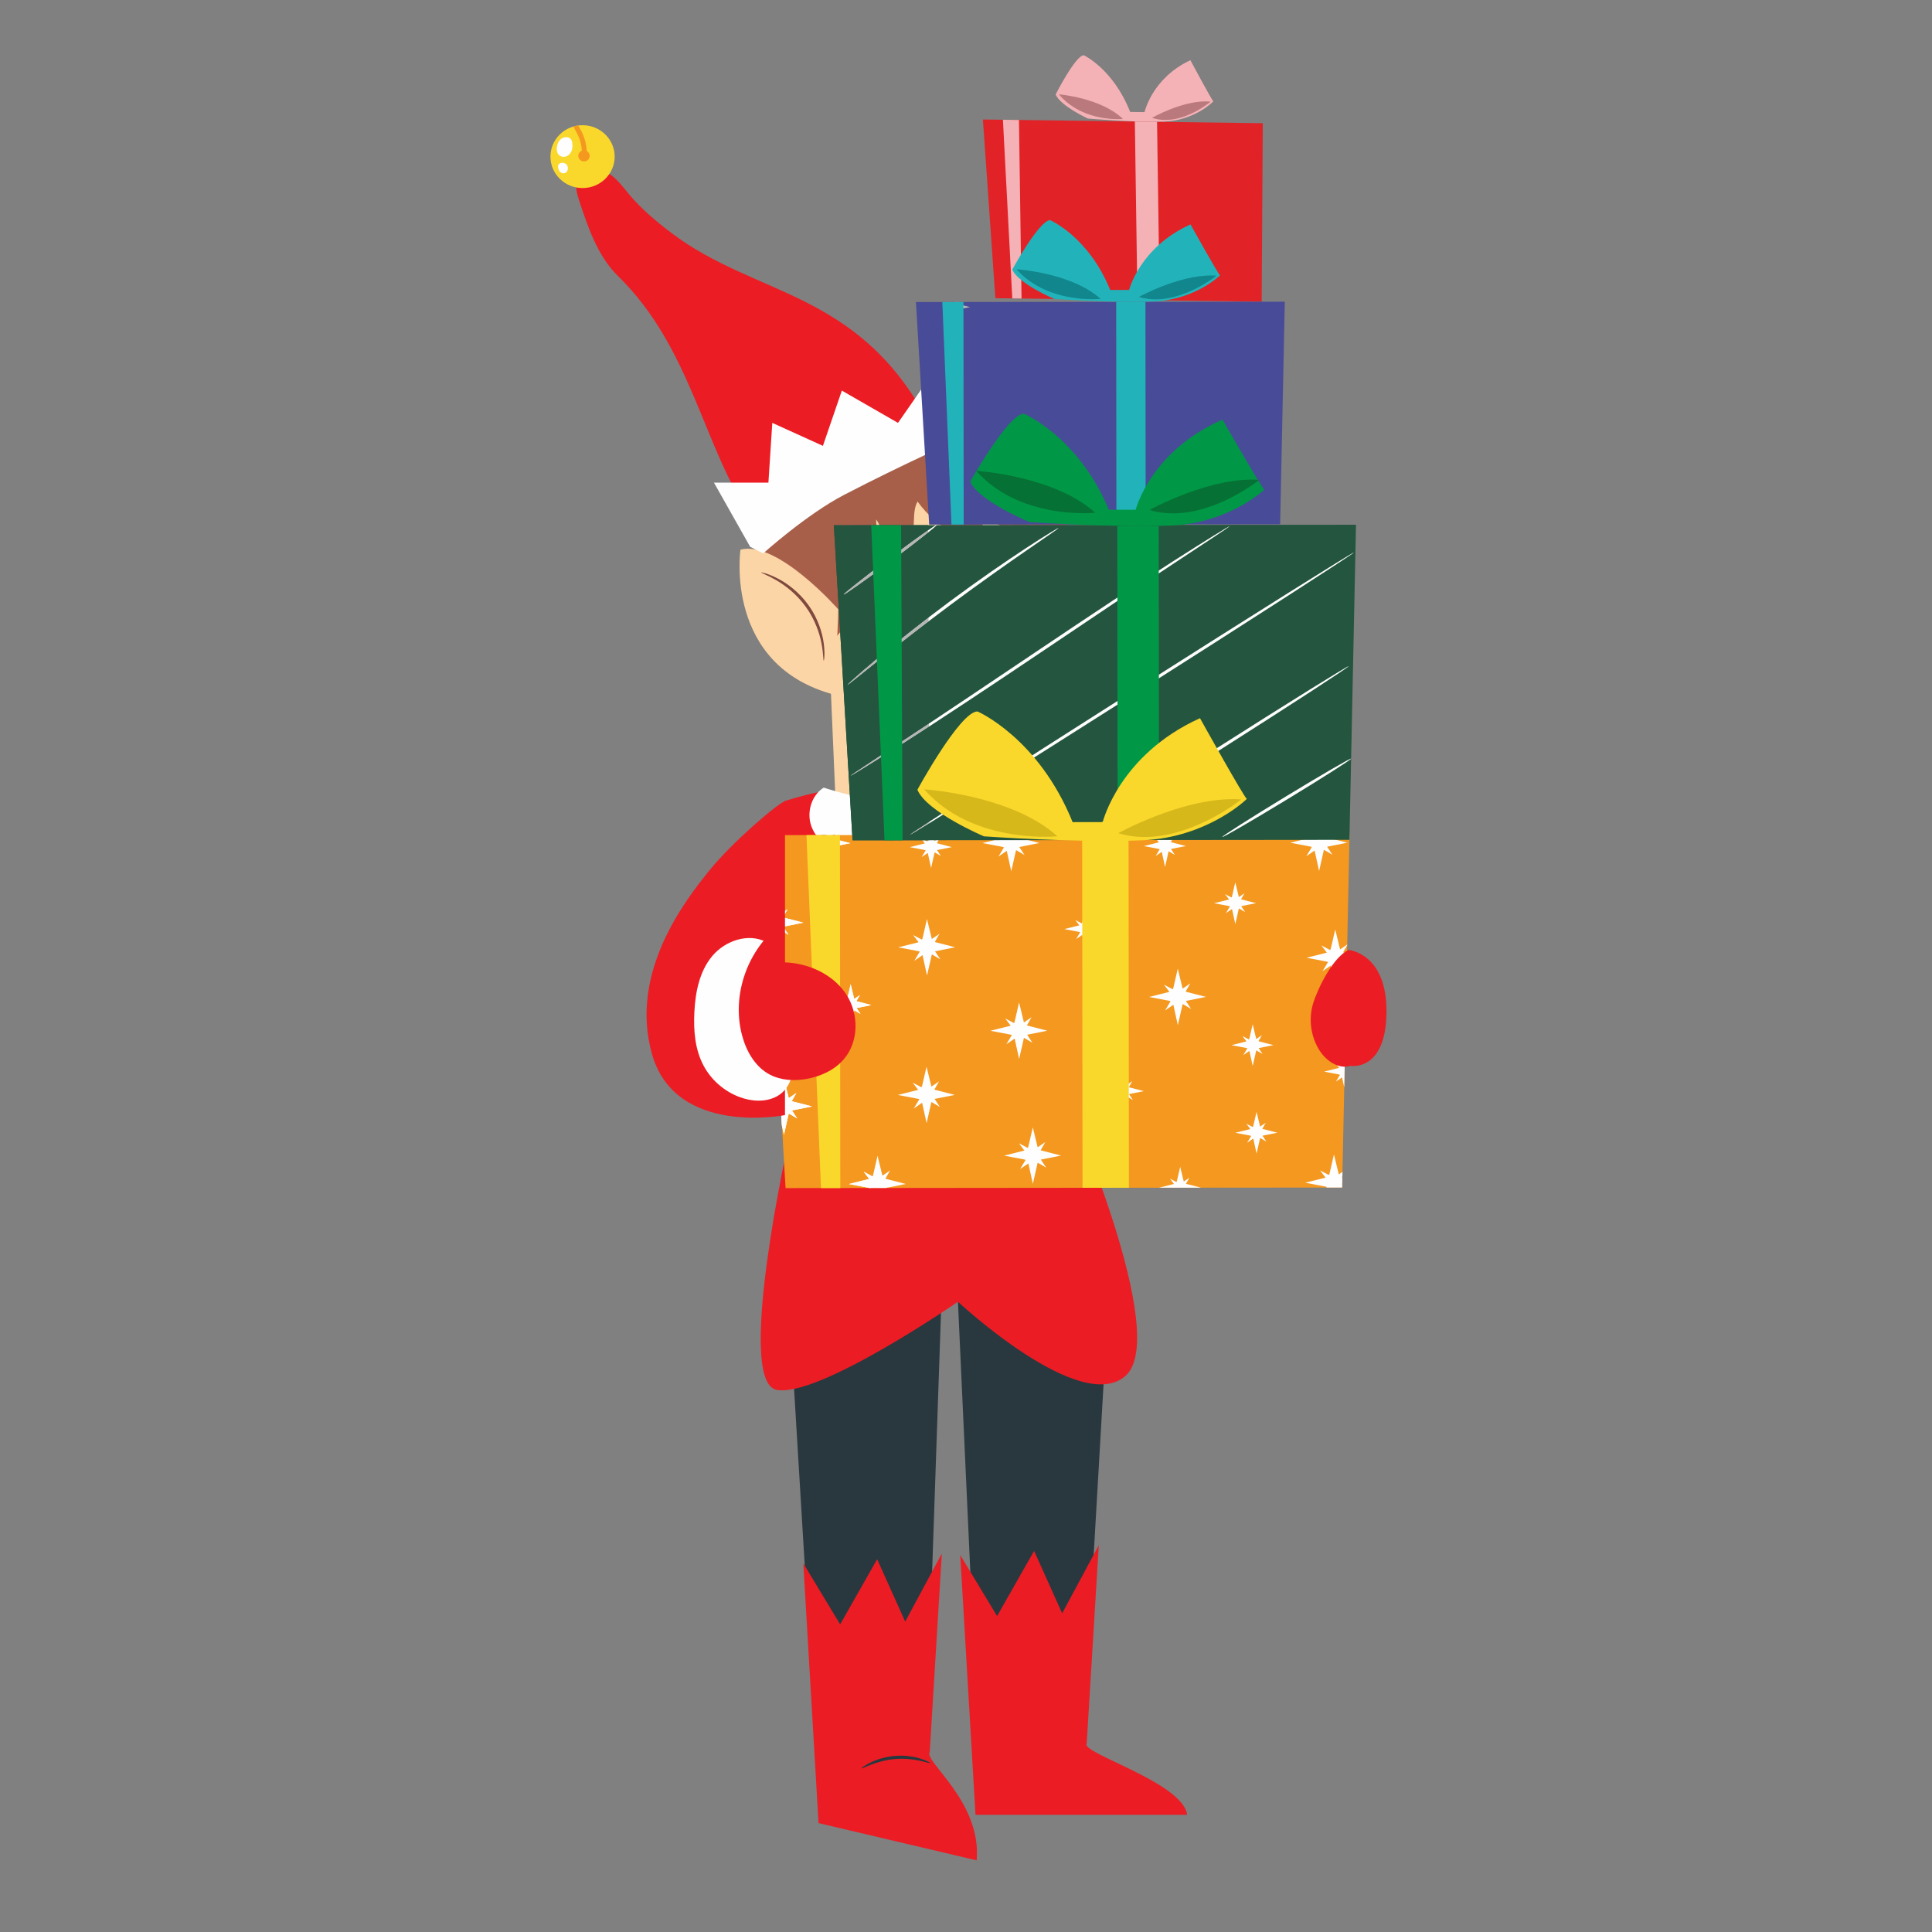 <?xml version="1.0" encoding="UTF-8"?> <svg xmlns="http://www.w3.org/2000/svg" xmlns:xlink="http://www.w3.org/1999/xlink" xmlns:xodm="http://www.corel.com/coreldraw/odm/2003" xml:space="preserve" width="2040px" height="2040px" version="1.1" style="shape-rendering:geometricPrecision; text-rendering:geometricPrecision; image-rendering:optimizeQuality; fill-rule:evenodd; clip-rule:evenodd" viewBox="0 0 2040 2040"><rect x="0" y="0" width="2040" height="2040" fill="#808080" stroke="none"/> <defs> <style type="text/css"> .fil10 {fill:#FEFEFE;fill-rule:nonzero} .fil6 {fill:#FEFEFE;fill-rule:nonzero} .fil2 {fill:#FCD5A6;fill-rule:nonzero} .fil14 {fill:#F5B2B6;fill-rule:nonzero} .fil9 {fill:#F4981F;fill-rule:nonzero} .fil1 {fill:#A75F4A;fill-rule:nonzero} .fil11 {fill:#ED7068;fill-rule:nonzero} .fil13 {fill:#E12327;fill-rule:nonzero} .fil7 {fill:#FAD82B;fill-rule:nonzero} .fil24 {fill:#D7B81B;fill-rule:nonzero} .fil0 {fill:#E0E0E0;fill-rule:nonzero} .fil17 {fill:#CD5446;fill-rule:nonzero} .fil15 {fill:#BA797D;fill-rule:nonzero} .fil21 {fill:#913E35;fill-rule:nonzero} .fil8 {fill:#B5B6B5;fill-rule:nonzero} .fil4 {fill:#7F493E;fill-rule:nonzero} .fil18 {fill:#22B3BA;fill-rule:nonzero} .fil12 {fill:#3F5E69;fill-rule:nonzero} .fil19 {fill:#11868D;fill-rule:nonzero} .fil23 {fill:#067135;fill-rule:nonzero} .fil16 {fill:#484B97;fill-rule:nonzero} .fil3 {fill:#29383E;fill-rule:nonzero} .fil20 {fill:#24553F;fill-rule:nonzero} .fil22 {fill:#009846;fill-rule:nonzero} .fil5 {fill:#EC1C24;fill-rule:nonzero} </style> </defs> <g id="Слой_x0020_1">  <g id="_2406685237872"> <path class="fil0" d="M920.32 1448.56c-13.26,-50.45 0.82,-111.6 32.6,-152.96 2.34,-3.04 5.45,-6.3 9.27,-5.95 5.86,0.54 7.38,8.34 7.11,14.21 -2.3,51.55 -19.49,102.35 -48.98,144.7z"></path> <path class="fil0" d="M923.73 1263.01c9.3,-31.84 18.64,-63.95 21.19,-97.03 2.56,-33.07 -2.16,-67.6 -19.32,-95.99 -32.06,62.04 -35.31,134.53 -2.83,196.35l0.96 -3.33z"></path> <path class="fil0" d="M1031.68 1208.46c37.49,-68.15 113.99,-122.57 191.39,-130.21 -29.86,74.35 -111.29,131.8 -191.39,130.21z"></path> <path class="fil0" d="M975.73 1261.03c12.66,3.63 16.98,10.18 27.01,18.72 34.01,28.96 74.8,49.92 118.16,60.7 4.51,1.12 10.43,1.56 12.67,-2.51 1.95,-3.57 -0.53,-7.88 -3.06,-11.05 -18.16,-22.73 -44.07,-38.28 -71.34,-48.43 -27.27,-10.16 -50.89,-22.4 -83.44,-19.77l0 2.34z"></path> <path class="fil0" d="M939.22 1024.16c45.46,42.44 109.51,64.24 171.43,58.33 2.82,-0.27 5.89,-0.72 7.8,-2.8 4.32,-4.69 -0.86,-11.94 -5.89,-15.86 -50.4,-39.3 -111.45,-55.59 -173.34,-39.67z"></path> <path class="fil0" d="M982.51 1008.32c60.11,-45.06 142.52,-58.66 213.91,-35.3 -26.93,26.55 -64.31,40.84 -101.93,44.75 -37.62,3.92 -75.29,-0.25 -111.98,-9.45z"></path> <path class="fil0" d="M965.3 899.47c-4.95,-50.31 -1.74,-90.01 -5.23,-140.56 -0.27,-4.04 -1.14,-8.9 -4.92,-10.36 -5.26,-2.02 -9.65,4.45 -11.37,9.81 -14.98,46.6 -6.79,100.04 21.45,140l0.07 1.11z"></path> <path class="fil0" d="M961.68 905.03c34.1,-21.09 59.68,-48.63 83.34,-81 16.46,-22.51 30.33,-49.5 26.59,-77.14 -23.11,-0.47 -45.08,12.29 -60.11,29.85 -15.03,17.57 -23.97,39.52 -30.64,61.66 -6.68,22.13 -11.35,44.88 -19.18,66.63z"></path> <path class="fil0" d="M1043.56 882.29c74.83,-27.68 144.65,-68.84 205.09,-120.93 -24.51,-9.88 -52.55,-3.97 -77.05,5.92 -55.95,22.59 -101.67,60.71 -129.11,114.46l1.07 0.55z"></path> <path class="fil0" d="M984.71 932.55c37.85,4.14 76.31,6.83 113.87,0.56 36.92,-6.17 71.81,-20.81 106.31,-35.33 2.87,-1.2 5.97,-2.64 7.23,-5.48 1.36,-3.08 -0.1,-6.83 -2.59,-9.1 -2.5,-2.26 -5.82,-3.34 -9.07,-4.25 -37.5,-10.49 -77.98,-5.58 -114.88,6.87 -36.91,12.44 -67.17,27.23 -100.87,46.73z"></path> <path class="fil0" d="M832.52 663.6c15.08,-49.91 60.78,-86.66 110.12,-103.52 6.22,-2.13 12.81,-3.9 19.31,-2.9 6.5,1.01 12.87,5.45 14.23,11.88 1.8,8.49 -5.21,16.1 -11.81,21.74 -38.42,32.85 -83.58,57.79 -131.85,72.8z"></path> <path class="fil0" d="M833.06 622.78c1.92,-32.17 3.93,-64.82 14.39,-95.31 10.47,-30.49 30.64,-59.09 59.99,-72.44 4.99,32.5 -9.35,64.84 -26.64,92.8 -17.3,27.97 -38.14,54.37 -48.53,85.57l0.79 -10.62z"></path> <path class="fil0" d="M1044.56 989.27c0.07,0.23 -3.19,1.44 -9.12,3.42 -6.56,2.22 -14.99,5.06 -25.11,8.47 -21.17,7.22 -50.25,17.66 -81.82,30.59 -31.25,13.41 -60.72,24.29 -77.51,38.84 -8.38,7.18 -13.2,14.94 -15.57,20.6 -2.41,5.7 -2.84,9.19 -3.16,9.12 -0.12,-0.02 -0.08,-0.88 0.11,-2.54 0.27,-1.64 0.69,-4.08 1.78,-7.07 2.04,-5.99 6.72,-14.29 15.2,-21.97 8.43,-7.69 20.17,-14.6 33.63,-20.89 13.45,-6.28 28.36,-12.82 44.2,-19.33 31.65,-12.98 60.96,-23.08 82.37,-29.7 10.7,-3.34 19.43,-5.8 25.48,-7.43 6.07,-1.58 9.45,-2.34 9.52,-2.11z"></path> <path class="fil0" d="M1114.07 818.54c0.07,0.09 -0.81,1.03 -2.57,2.73 -2.06,1.94 -4.63,4.36 -7.78,7.32 -7.23,6.56 -17.07,15.51 -29.07,26.4 -25.1,22.35 -59.13,52.66 -96.74,86.15 -37.77,33.61 -70.41,65.73 -93.02,89.92 -11.33,12.07 -20.25,22.08 -26.33,29.06 -2.84,3.25 -5.17,5.9 -7.03,8.03 -1.63,1.82 -2.53,2.74 -2.63,2.67 -0.09,-0.08 0.62,-1.15 2.08,-3.11 1.47,-1.95 3.6,-4.86 6.53,-8.46 5.78,-7.27 14.43,-17.55 25.55,-29.87 22.21,-24.68 54.67,-57.18 92.51,-90.86 37.9,-33.54 72.38,-63.66 97.45,-85.39 12.29,-10.55 22.38,-19.2 29.8,-25.57 3.32,-2.75 6.04,-5.01 8.22,-6.82 1.91,-1.53 2.95,-2.29 3.03,-2.2z"></path> <path class="fil0" d="M937.14 975.32c-0.99,-0.44 6.89,-18.66 14.76,-41.7 7.93,-23.04 11.67,-42.47 12.67,-42.31 0.92,0.09 -1.32,20.1 -9.35,43.43 -3.95,11.65 -8.31,21.9 -11.75,29.17 -3.43,7.27 -5.9,11.6 -6.33,11.41z"></path> <path class="fil0" d="M786.24 1062.49c-0.57,0.62 -12.97,-14.09 -19.48,-36.46 -4.79,-15.75 -5,-30.17 -4.41,-36.76l1.55 0.12c-0.7,2.81 -1.2,4.29 -1.48,4.25 -0.28,-0.05 -0.29,-1.61 -0.06,-4.49l1.55 0.12c0.57,6.53 1.56,20.45 6.22,35.76 6.27,21.67 17.05,36.87 16.11,37.46z"></path> <path class="fil0" d="M901.66 1483.77c-1.11,-0.63 8.46,-15.24 15.88,-34.89 6.96,-19.83 8.59,-37.22 9.84,-37.02 0.45,0.05 0.43,4.4 -0.35,11.38 -0.83,6.96 -2.51,16.64 -6.19,26.83 -3.71,10.18 -8.58,18.69 -12.31,24.61 -3.79,5.92 -6.48,9.33 -6.87,9.09z"></path> <path class="fil0" d="M1086.18 1181.84c0.05,0.12 -1.13,0.74 -3.39,1.81 -2.64,1.19 -5.94,2.69 -9.98,4.53 -4.37,1.88 -9.67,4.25 -15.65,7.4 -6,3.09 -12.99,6.29 -20.28,10.66 -3.7,2.1 -7.56,4.3 -11.58,6.58 -4.01,2.31 -7.98,5.05 -12.21,7.7 -8.54,5.18 -17.09,11.56 -26.22,18.06 -17.86,13.56 -36.64,29.6 -54.72,48.13 -17.91,18.71 -33.31,38.03 -46.24,56.35 -6.2,9.35 -12.28,18.11 -17.16,26.82 -2.5,4.31 -5.11,8.38 -7.28,12.47 -2.14,4.09 -4.2,8.03 -6.18,11.8 -4.13,7.43 -7.07,14.53 -9.96,20.63 -2.94,6.08 -5.14,11.47 -6.86,15.89 -1.7,4.1 -3.08,7.45 -4.19,10.12 -0.99,2.31 -1.57,3.5 -1.69,3.46 -0.11,-0.04 0.25,-1.31 1.03,-3.69 0.94,-2.74 2.13,-6.18 3.58,-10.38 1.53,-4.52 3.55,-10 6.33,-16.18 2.73,-6.2 5.54,-13.42 9.54,-20.96 1.93,-3.83 3.93,-7.83 6.02,-11.98 2.13,-4.15 4.69,-8.27 7.15,-12.65 4.81,-8.83 10.84,-17.72 17.01,-27.19 12.88,-18.55 28.33,-38.09 46.38,-56.94 18.22,-18.68 37.22,-34.78 55.32,-48.29 9.25,-6.49 17.92,-12.82 26.58,-17.93 4.29,-2.61 8.32,-5.31 12.4,-7.57 4.08,-2.23 8.01,-4.37 11.76,-6.43 7.41,-4.26 14.52,-7.31 20.63,-10.25 6.08,-3 11.49,-5.2 15.96,-6.88 4.15,-1.6 7.54,-2.9 10.24,-3.94 2.36,-0.86 3.62,-1.26 3.66,-1.15z"></path> <path class="fil0" d="M934.53 1283.44c-0.3,-0.05 1.38,-5.93 8.34,-12.41 6.79,-6.47 19.18,-12.46 33.6,-12.89 14.38,-0.38 26.84,3.64 35.36,6.91 8.56,3.36 13.53,6.08 13.36,6.49 -0.19,0.49 -5.53,-1.43 -14.18,-4.15 -8.62,-2.64 -20.8,-6.12 -34.43,-5.74 -13.57,0.41 -25.29,5.64 -32.09,11.26 -6.94,5.6 -9.4,10.88 -9.96,10.53z"></path> <path class="fil0" d="M911.87 1306.83c-0.96,-0.53 7.59,-13.07 9.54,-31.03 2.24,-17.94 -3.2,-32.11 -2.14,-32.41 0.39,-0.16 2.29,3.14 3.94,9.04 1.66,5.88 2.76,14.43 1.68,23.77 -1.11,9.33 -4.14,17.41 -7.11,22.74 -2.96,5.37 -5.58,8.13 -5.91,7.89z"></path> <path class="fil1" d="M1147.53 510.08c-2.35,-10.76 -13.12,-18.19 -24.17,-20.27 -11.04,-2.09 -22.4,0.09 -33.43,2.26 3.24,-14.33 6.48,-29.12 3.76,-43.54 -2.73,-14.43 -13.01,-28.53 -27.75,-31.24 -12.69,-2.34 -28.18,-0.49 -35.58,11.81 -6.54,10.89 -5.92,29.34 -17.6,34.74 -16.61,7.67 -39.02,2.35 -61.3,-2.97 -18.46,-4.41 -36.82,-8.81 -51.73,-5.84 -33.79,6.74 -62.15,44.8 -57.11,78.17 55.45,20.33 111.42,40.91 160.92,72.69 26.77,17.2 55.52,38.6 87.11,33.5 19.64,-3.18 36.97,-17.48 43.47,-35.89 6.49,-18.4 1.88,-40.14 -11.58,-54.48 13.43,-9.59 28.49,-23.04 24.99,-38.94z"></path> <path class="fil2" d="M1092.85 585.69c-3.63,-43.64 -52.55,-86.42 -96.96,-81.03l-143.81 29.42 17.95 24.84 12.36 289.83 -15.09 -0.28c0,0 14.12,93.67 94.99,86.87 72.65,-6.1 67.25,-81.22 67.26,-81.24l-3.24 -54.85c0,0 58.7,-3.35 69.18,-76.38 5.21,-36.32 1.38,-88.7 -2.64,-137.18z"></path> <path class="fil3" d="M1080.43 624.66c-1.16,1.24 -8.49,-3.87 -18.76,-3.66 -10.26,0.07 -17.71,5.37 -18.84,4.16 -0.56,-0.54 0.6,-2.75 3.84,-5.16 3.19,-2.38 8.66,-4.74 15.06,-4.83 6.4,-0.08 11.82,2.13 14.95,4.44 3.21,2.31 4.32,4.5 3.75,5.05z"></path> <path class="fil3" d="M987.19 650.67c0.34,6.2 -4.75,11.59 -11.35,12.05 -6.6,0.46 -12.23,-4.16 -12.57,-10.37 -0.34,-6.19 4.75,-11.59 11.34,-12.05 6.61,-0.47 12.24,4.17 12.58,10.37z"></path> <path class="fil3" d="M1076.31 650.67c0.34,6.2 -4.75,11.59 -11.35,12.05 -6.6,0.46 -12.23,-4.16 -12.56,-10.37 -0.34,-6.19 4.74,-11.59 11.33,-12.05 6.61,-0.47 12.24,4.17 12.58,10.37z"></path> <path class="fil3" d="M985.94 627.9c-0.63,0.68 -3.1,-0.53 -6.87,-1.73 -3.15,-1.01 -7.22,-2.02 -11.89,-1.92 -10.27,0.06 -17.71,5.36 -18.85,4.15 -0.56,-0.53 0.6,-2.75 3.85,-5.15 3.19,-2.39 8.65,-4.74 15.05,-4.83 6.41,-0.08 11.83,2.13 14.97,4.43 3.19,2.31 4.31,4.5 3.74,5.05z"></path> <path class="fil3" d="M1017.77 693.89c-0.05,-0.44 6.33,-1.44 16.67,-2.73 2.61,-0.28 5.1,-0.74 5.53,-2.1 0.61,-1.45 -0.5,-3.55 -1.78,-5.81 -2.48,-4.72 -5.09,-9.66 -7.82,-14.85 -2.94,-5.4 -17.43,-35.93 -17.61,-38.9 1.15,-0.35 10.9,16.5 21.76,37.64 2.62,5.21 5.12,10.18 7.5,14.94 1.01,2.22 2.72,4.72 1.4,7.73 -0.7,1.49 -2.62,2.62 -4.3,3 -1.68,0.44 -3.15,0.5 -4.45,0.6 -10.4,0.71 -16.86,0.92 -16.9,0.48z"></path> <path class="fil4" d="M1026.79 799.67c0,0 -50.02,4.04 -100.17,-24.25 0,0 26.41,50.4 100.77,42.27l-0.6 -18.02z"></path> <path class="fil3" d="M981.91 594.44c-0.71,1.97 -4.53,1.83 -9.95,1.7 -3.14,-0.08 -6.82,-0.16 -10.75,0.18 -10.7,0.63 -19.52,4.04 -20.71,1.08 -0.52,-1.41 1.19,-4.3 4.86,-7.14 3.64,-2.83 9.31,-5.38 15.73,-5.85 6.41,-0.45 12.12,1.28 15.82,3.58 3.73,2.32 5.49,4.95 5,6.45z"></path> <path class="fil3" d="M1080.13 590.12c-1.63,2.86 -9.29,0.73 -18.21,1.4 -8.94,0.32 -16.27,3.28 -18.27,0.62 -0.88,-1.3 0.05,-4.11 3.1,-6.95 3.01,-2.83 8.24,-5.39 14.38,-5.73 6.14,-0.34 11.66,1.62 15.02,4.1 3.4,2.49 4.7,5.17 3.98,6.56z"></path> <path class="fil1" d="M1085.66 544.5c-13.87,-24.66 -39.74,-41.61 -67.55,-48.84 -27.81,-7.24 -57.42,-5.48 -85.47,0.81 -28.05,6.27 -54.85,16.93 -81.5,27.55 -6.46,2.58 -13.48,5.65 -16.45,11.83 -2.02,4.19 -40.9,24.56 -40.59,29.18 2.6,38.96 44.36,62.41 46.96,101.38l11.03 23.84c12.91,-0.02 23.73,-9.38 32.04,-19.05 29.05,-33.74 44.05,-78.71 40.96,-122.73 3.89,4.81 5.15,11.1 7.28,16.86 2.13,5.77 5.88,11.72 11.95,13.25 10.14,2.55 18.5,-8.73 19.95,-18.87 1.45,-10.15 -0.42,-21.15 4.57,-30.15 10.39,14.4 24.16,26.45 39.96,34.94 7.44,4 17.29,7.01 23.88,1.78 4.67,-3.71 5.77,-10.47 4.26,-16.16 -1.52,-5.7 -5.17,-10.58 -8.74,-15.31 12.38,12.97 28.7,22.28 46.32,26.44 3.87,0.92 8.4,1.45 11.45,-1.07 4.44,-3.67 2.49,-10.7 -0.31,-15.68z"></path> <path class="fil2" d="M885.19 643.46c0,0 -64.47,-73.44 -103.33,-63.04 0,0 -17.96,122.73 99.88,153.31l3.45 -90.27z"></path> <path class="fil4" d="M803.76 604.47c0.06,-0.2 1.77,0.11 4.76,1.02 2.99,0.92 7.23,2.55 12.22,5.09 9.97,5.02 22.93,14.41 32.99,28.47 10.1,14.05 14.69,29.42 16.09,40.49 0.73,5.56 0.83,10.11 0.66,13.24 -0.16,3.12 -0.47,4.83 -0.68,4.81 -0.57,0 -0.29,-6.9 -2.29,-17.68 -1.96,-10.71 -6.75,-25.39 -16.48,-38.93 -9.7,-13.55 -21.96,-22.92 -31.41,-28.34 -9.49,-5.5 -16.05,-7.63 -15.86,-8.17z"></path> <path class="fil4" d="M987.76 702.33c-2.65,5.11 -4.74,14.57 -3.78,20.22 0.96,5.66 4.71,11.03 10.19,13.06 5.96,2.21 12.87,0.16 17.91,-3.65 5.04,-3.8 8.6,-9.14 12.06,-14.38 -11.18,-4.83 -25.2,-10.42 -36.38,-15.25z"></path> <path class="fil3" d="M1007.06 738.07c0.2,0.2 -5.52,2 -13.47,-1.9 -3.83,-1.93 -8.01,-5.48 -10.36,-10.8 -2.32,-5.26 -2.53,-12.02 0.14,-18.13 1.07,-2.46 2.56,-4.7 4.33,-6.54l0.66 -0.67 0.88 0.3c10.4,3.56 19.15,7.71 25.18,11.04 6.04,3.33 9.41,5.77 9.24,6.05 -0.41,0.71 -14.78,-7.61 -35.37,-14.4l1.53 -0.37c-1.52,1.6 -2.8,3.56 -3.74,5.72 -2.35,5.37 -2.24,11.34 -0.34,15.99 1.91,4.7 5.48,8.05 8.87,10.04 6.99,4.03 12.51,3.12 12.45,3.67z"></path> <path class="fil5" d="M708.76 245.81c-15.92,-12.09 -31.39,-25.01 -44.25,-40.32 -7.29,-8.68 -14.06,-18.39 -24.1,-23.66 -10.05,-5.26 -24.74,-3.95 -30,6.1 -3.61,6.9 -1.68,15.3 0.75,22.69 9.49,28.84 19.72,59.62 41.41,80.86 78.38,76.73 90.06,182.29 141.53,255.72l185.68 -102.82c-74.41,-138.76 -181.58,-130.59 -271.02,-198.57z"></path> <path class="fil6" d="M792.1 577.37l-38.23 -67.76 57.5 0 4.1 -63.09 53.44 24.25 20 -58.34 59.28 34.09 35.55 -51.14 29.02 68.46c0,0 -58.51,26.02 -121.24,58.55 -39.77,20.63 -85.66,61.95 -85.66,61.95l-13.76 -6.97z"></path> <path class="fil7" d="M615.12 132.22c18.72,0 33.9,14.85 33.9,33.17 0,18.32 -15.18,33.18 -33.9,33.18 -18.73,0 -33.91,-14.86 -33.91,-33.18 0,-18.32 15.18,-33.17 33.91,-33.17z"></path> <path class="fil8" d="M608.11 132.93l2.45 -0.71c0.02,0.08 0.06,0.17 0.1,0.28 -0.86,0.11 -1.71,0.26 -2.55,0.43z"></path> <path class="fil9" d="M616.64 170.46c-3.34,0 -6.04,-2.64 -6.04,-5.91 0,-2.48 1.57,-4.59 3.79,-5.46 -0.67,-10.5 -4.46,-17.27 -6.83,-21.47 -0.9,-1.59 -1.61,-2.85 -1.95,-3.96l2.5 -0.73c0.84,-0.17 1.69,-0.32 2.55,-0.43 0.26,0.64 0.82,1.63 1.42,2.68 2.47,4.38 6.84,12.25 7.48,24.3 1.83,1.01 3.12,2.87 3.12,5.07 0,3.27 -2.7,5.91 -6.04,5.91z"></path> <path class="fil10" d="M596.36 144.99c-4.1,0.74 -6.71,3.88 -7.83,7.81 -0.47,1.94 -0.8,3.96 -0.58,5.95 0.22,1.98 1.05,3.97 2.6,5.28 2.1,1.76 5.29,2 7.81,0.9 2.53,-1.11 4.39,-3.41 5.31,-5.95 0.92,-2.56 0.97,-5.35 0.57,-8.03 -0.26,-1.68 -0.74,-3.42 -1.98,-4.61 -1.51,-1.42 -3.83,-1.71 -5.9,-1.35z"></path> <path class="fil10" d="M591.69 172.3c-2.23,0.97 -2.86,2.82 -2.28,5.15 0.42,1.67 0.7,2.69 1.92,3.94 1.22,1.24 3.1,1.97 4.8,1.48 1.16,-0.33 2.11,-1.2 2.72,-2.24 1.22,-2.07 1.03,-4.88 -0.52,-6.73 -1.55,-1.86 -4.4,-2.57 -6.64,-1.6z"></path> <path class="fil3" d="M1161.24 1281.81l-14.64 -75.92 -141.82 22.08 29.11 635.25 108.18 -1.6 27.94 -482.23 -0.43 -24.15c4.79,-12.81 -7.96,-59.78 -8.34,-73.43z"></path> <path class="fil3" d="M842.35 1288.36l14.63 -75.93 141.85 21.26 -21.58 628.88 -114.82 0 -28.86 -476.64 0.43 -24.14c-4.78,-12.82 7.95,-59.78 8.35,-73.43z"></path> <path class="fil5" d="M1030.02 1916.23l-16.1 -274.28 38.91 64.46 39.07 -68.81 29.63 65.9 38.69 -71.93 -12.79 209.59c-6.66,9.75 102.04,41.2 106.01,75.07l-223.42 0z"></path> <path class="fil5" d="M864.3 1924.99l-16.1 -274.27 38.91 64.46 39.07 -68.81 29.63 65.9 38.68 -71.93 -12.78 209.58c-6.67,9.76 54.94,52.18 49.56,114.43l-166.97 -39.36z"></path> <path class="fil3" d="M982.16 1861.57c-0.3,1.09 -16.22,-6.01 -36.8,-4.21 -20.58,1.6 -35.29,10.87 -35.75,9.83 -0.21,-0.32 3.15,-3.02 9.38,-6.08 6.21,-3.03 15.46,-6.19 26.1,-7.06 10.64,-0.85 20.29,0.79 26.89,2.88 6.63,2.09 10.34,4.29 10.18,4.64z"></path> <path class="fil5" d="M832.92 1203.68c0,0 -57.15,255.42 -12.86,263.88 44.28,8.46 191.43,-93.04 191.43,-93.04 0,0 129.31,120.53 176.94,78.24 47.63,-42.29 -59,-285.26 -59,-285.26l-296.51 36.18z"></path> <path class="fil5" d="M816.43 1049.15l21.55 123.63 301.1 29.75 -18.61 -356.14 -86.13 -12.15c-12.51,29.9 -101.84,40.22 -164.05,0.99 -11.84,2.14 -26.79,5.83 -42.07,10.71l-11.79 203.21z"></path> <path class="fil6" d="M1033.23 834.03c15.75,5.98 21.86,27.32 13.42,41.63 -8.44,14.32 -28.06,20.26 -44.21,15.42 -16.15,-4.84 -28.39,-18.86 -33.51,-34.6 -8.07,13.28 -18.47,25.47 -31.72,33.88 -13.25,8.4 -29.57,12.76 -45.12,10.03 -15.54,-2.73 -29.93,-13.17 -35.28,-27.71 -5.36,-14.53 -0.3,-32.64 12.95,-41.04 0,0 54.57,18.47 96.28,15.97 41.7,-2.49 67.19,-13.58 67.19,-13.58z"></path> <path class="fil3" d="M1121.74 870.78c0.23,-0.01 0.51,3.44 0.82,9.67 0.35,6.83 0.81,15.7 1.36,26.36 1.19,22.26 3.45,52.97 6.03,86.9 2.57,33.96 4.46,64.75 5.06,87.07 0.32,11.16 0.42,20.2 0.3,26.44 -0.09,6.25 -0.24,9.69 -0.47,9.69 -0.23,0.01 -0.51,-3.44 -0.82,-9.66 -0.35,-6.84 -0.8,-15.7 -1.35,-26.37 -1.2,-22.26 -3.46,-52.97 -6.04,-86.92 -2.56,-33.93 -4.46,-64.72 -5.06,-87.04 -0.31,-11.16 -0.42,-20.2 -0.3,-26.44 0.09,-6.25 0.25,-9.7 0.47,-9.7z"></path> <polygon class="fil3" points="1149.6,1194.64 826.54,1205.89 826.54,1129.75 1140.17,1121.54 "></polygon> <path class="fil11" d="M978.4 1126.47c-5.78,0 -10.48,4.7 -10.48,10.49l0 57.69c0,5.79 4.7,10.49 10.48,10.49l59.86 0c5.78,0 10.48,-4.7 10.48,-10.49l0 -57.69c0,-5.79 -4.7,-10.49 -10.48,-10.49l-59.86 0zm59.86 97.79l-59.86 0c-16.32,0 -29.6,-13.28 -29.6,-29.61l0 -57.69c0,-16.33 13.28,-29.61 29.6,-29.61l59.86 0c16.32,0 29.6,13.28 29.6,29.61l0 57.69c0,16.33 -13.28,29.61 -29.6,29.61z"></path> <path class="fil11" d="M1003.68 1169.33c19.51,0.04 39.01,0.07 58.53,0.11 5.12,0.01 5.13,-7.9 0,-7.97 -0.81,-0.01 -1.62,-0.02 -2.43,-0.03 -5.13,-0.07 -5.13,7.9 0,7.96 0.81,0.02 1.62,0.03 2.43,0.04 0,-2.66 0,-5.31 0,-7.97 -19.52,-0.03 -39.02,-0.07 -58.53,-0.1 -5.13,-0.01 -5.14,7.95 0,7.96z"></path> <path class="fil12" d="M1107.5 1159.76c0,3.75 -3.11,6.79 -6.95,6.79 -3.84,0 -6.94,-3.04 -6.94,-6.79 0,-3.75 3.1,-6.79 6.94,-6.79 3.84,0 6.95,3.04 6.95,6.79z"></path> <path class="fil12" d="M908.11 1159.76c0,3.75 -3.11,6.79 -6.94,6.79 -3.84,0 -6.95,-3.04 -6.95,-6.79 0,-3.75 3.11,-6.79 6.95,-6.79 3.83,0 6.94,3.04 6.94,6.79z"></path> <polygon class="fil13" points="1037.85,126.18 1050.99,314.84 1332.2,318.57 1333.38,130.1 "></polygon> <path class="fil8" d="M1070.79 126.62l-1.66 -0.02 0 0 1.66 0.02zm-4.42 -0.06l-0.56 -0.01 0 0 0.56 0.01 0 0z"></path> <polygon class="fil14" points="1058.99,126.46 1068.88,315.08 1078.65,315.21 1075.92,126.68 "></polygon> <polygon class="fil14" points="1198.29,128.31 1201.02,316.83 1224.46,317.15 1221.73,128.62 "></polygon> <path class="fil14" d="M1114.67 99.76c0,0 21,-41.5 29.8,-41.39 0,0 31.01,14.48 48.86,59.81l15.21 0.2c0,0 7.88,-35.89 48.4,-54.8 0,0 23.43,43.76 24.23,43.36 0.79,-0.4 -19.33,20.41 -52.1,21.43 -32.77,1.02 -80.43,-3.23 -80.43,-3.23 0,0 -28.99,-13.31 -33.97,-25.38z"></path> <path class="fil15" d="M1230.52 126.66c-4.65,0 -9.38,-0.67 -14.07,-2.25 0,0 30.16,-17.36 56.8,-17.36 1.72,0 3.42,0.07 5.11,0.22 0,0 -22.75,19.39 -47.84,19.39z"></path> <path class="fil15" d="M1180.48 125.82c-12.13,0 -42.56,-2.54 -62.43,-26.25 0,0 44.38,3.6 67.69,26.06 0,0 -1.95,0.19 -5.26,0.19z"></path> <polygon class="fil16" points="967.14,318.92 981.11,553.92 1351.7,553.56 1356.61,318.54 "></polygon> <path class="fil17" d="M1007.81 320.5l-3.08 -1.61 -0.69 0 4.32 -0.01 -0.26 1.14 -0.29 0.48zm4.95 -0.33l-0.09 -0.15 -0.28 -1.14 2.26 -0.01 -1.89 1.3z"></path> <polygon class="fil8" points="1010.35,338.19 1008.15,328.14 1004.07,330.94 1006.75,326.45 1006.4,326.24 996.2,324.3 1006.19,321.8 1003.99,318.89 1004.04,318.89 1004.73,318.89 1007.81,320.5 1008.1,320.02 1008.36,318.88 1012.39,318.88 1012.67,320.02 1012.76,320.17 1014.65,318.87 1015.57,318.87 1015.77,318.87 1014.21,321.62 1014.47,321.76 1024.21,324.27 1014.37,326.23 1014.31,326.27 1016.9,330.21 1012.77,327.78 1012.69,327.92 "></polygon> <polygon class="fil18" points="995.01,318.89 1004.68,553.9 1017.55,553.88 1017.31,318.87 "></polygon> <polygon class="fil18" points="1178.59,318.71 1178.82,553.72 1209.71,553.7 1209.47,318.69 "></polygon> <path class="fil18" d="M1068.87 284.61c0,0 28.42,-52.12 40.02,-52.14 0,0 40.61,17.5 63.34,73.71l20.03 -0.02c0,0 11.03,-44.89 64.79,-69.19 0,0 30.11,54.14 31.16,53.62 1.05,-0.51 -25.85,25.8 -69.06,27.66 -43.21,1.85 -105.96,-2.61 -105.96,-2.61 0,0 -37.98,-16.08 -44.32,-31.03z"></path> <path class="fil19" d="M1220.19 316.09c-5.84,0 -11.75,-0.77 -17.6,-2.56 0,0 40.94,-22.67 76.3,-22.67 1.89,0 3.76,0.07 5.61,0.2 0,0 -30.9,25.03 -64.31,25.03z"></path> <path class="fil19" d="M1153.47 315.93c-16.97,0 -55.23,-3.39 -80.14,-31.61 0,0 58.43,3.68 88.77,31.28 0,0 -3.25,0.33 -8.63,0.33z"></path> <polygon class="fil9" points="807.34,881.83 829.49,1254.5 1417.18,1253.93 1424.97,881.24 "></polygon> <polygon class="fil10" points="823.53,982.05 823.7,981.77 832.57,986.97 827.01,978.52 827.14,978.44 848.25,974.23 827.35,968.85 826.8,968.54 831.65,959.99 823.67,965.42 823.49,965.12 818.46,944.42 813.68,965.12 813.08,966.13 812.33,965.73 812.81,973.98 812.85,974.54 813.34,982.83 813.78,982.53 818.52,1004.1 "></polygon> <polygon class="fil10" points="857.5,1168.29 836.61,1162.91 836.05,1162.6 840.91,1154.05 832.93,1159.48 832.75,1159.18 827.72,1138.48 823.64,1156.16 823.93,1161.02 824.78,1175.39 825.53,1187.89 827.78,1198.15 832.79,1176.11 832.96,1175.83 841.83,1181.03 836.26,1172.58 836.4,1172.49 "></polygon> <polygon class="fil10" points="934.95,1244.47 939.81,1235.92 931.83,1241.35 931.65,1241.05 926.62,1220.36 921.84,1241.05 921.23,1242.06 911.98,1237.23 917.75,1244.85 896.31,1250.23 918.2,1254.39 918.24,1254.41 919.19,1254.41 935.12,1254.39 935.26,1254.39 935.3,1254.37 956.4,1250.17 935.5,1244.78 "></polygon> <polygon class="fil10" points="987.34,1004.52 987.47,1004.44 1008.58,1000.23 987.68,994.85 987.13,994.54 991.98,985.99 984.01,991.42 983.82,991.11 978.79,970.42 974.02,991.12 973.41,992.13 964.16,987.3 969.93,994.92 948.49,1000.28 970.38,1004.46 971.12,1004.9 965.36,1014.54 974.11,1008.52 978.86,1030.09 983.86,1008.05 984.03,1007.77 992.91,1012.97 "></polygon> <polygon class="fil10" points="1076.4,894.34 1097.51,890.13 1076.6,884.75 1076.06,884.43 1077.68,881.57 1072.54,881.58 1062.6,881.59 1062.33,882.02 1061.5,881.59 1056.41,881.59 1058.85,884.82 1037.41,890.19 1059.3,894.36 1060.04,894.8 1054.28,904.43 1063.04,898.42 1067.78,919.99 1072.78,897.94 1072.96,897.66 1081.84,902.86 1076.27,894.41 "></polygon> <polygon class="fil10" points="1105.83,1088.33 1084.93,1082.95 1084.38,1082.64 1089.23,1074.09 1081.26,1079.52 1081.07,1079.21 1076.04,1058.52 1071.26,1079.21 1070.66,1080.23 1061.41,1075.4 1067.18,1083.01 1045.74,1088.39 1067.63,1092.56 1068.36,1093 1062.61,1102.63 1071.37,1096.62 1076.1,1118.19 1081.11,1096.15 1081.28,1095.87 1090.16,1101.07 1084.59,1092.61 1084.72,1092.54 "></polygon> <polygon class="fil10" points="1413.55,1239.66 1408.52,1218.96 1403.74,1239.65 1403.13,1240.67 1393.88,1235.84 1399.65,1243.46 1378.21,1248.82 1400.1,1253 1400.83,1253.44 1400.53,1253.94 1417.18,1253.92 1417.19,1253.26 1417.06,1253.05 1417.19,1252.98 1417.2,1252.97 1417.4,1243.39 1416.85,1243.08 1417.43,1242.06 1417.52,1237.37 1413.73,1239.96 "></polygon> <polygon class="fil10" points="1252.29,1056.84 1273.4,1052.63 1252.5,1047.25 1251.95,1046.94 1256.81,1038.39 1248.82,1043.82 1248.65,1043.52 1243.62,1022.82 1238.84,1043.52 1238.23,1044.53 1228.98,1039.7 1234.75,1047.32 1213.31,1052.69 1235.2,1056.86 1235.93,1057.3 1230.18,1066.93 1238.93,1060.93 1243.68,1082.5 1248.69,1060.45 1248.85,1060.17 1257.73,1065.37 1252.16,1056.92 "></polygon> <polygon class="fil10" points="1414.91,1002.11 1409.88,981.42 1405.1,1002.11 1404.49,1003.12 1395.24,998.3 1401.01,1005.91 1379.57,1011.28 1401.46,1015.45 1402.2,1015.9 1396.44,1025.53 1405.2,1019.52 1409.94,1041.09 1414.94,1019.04 1415.11,1018.76 1422,1022.8 1422.04,1021.01 1418.42,1015.52 1418.56,1015.43 1422.17,1014.71 1422.34,1006.77 1418.76,1005.84 1418.21,1005.53 1422.53,997.94 1422.54,997.34 1415.09,1002.41 "></polygon> <polygon class="fil10" points="1401.45,894.01 1422.56,889.8 1401.66,884.42 1401.11,884.11 1402.73,881.25 1397.59,881.26 1387.65,881.27 1387.39,881.7 1386.56,881.27 1381.47,881.28 1383.91,884.49 1362.46,889.86 1384.35,894.03 1385.09,894.48 1379.34,904.11 1388.1,898.1 1392.84,919.67 1397.84,897.62 1398.01,897.34 1406.89,902.54 1401.32,894.1 "></polygon> <polygon class="fil10" points="1120.33,1220.17 1099.42,1214.79 1098.87,1214.48 1103.73,1205.92 1095.75,1211.35 1095.57,1211.06 1090.54,1190.36 1085.76,1211.06 1085.15,1212.07 1075.9,1207.24 1081.67,1214.86 1060.23,1220.23 1082.12,1224.4 1082.86,1224.84 1077.1,1234.47 1085.86,1228.46 1090.6,1250.03 1095.6,1227.99 1095.78,1227.71 1104.65,1232.9 1099.08,1224.46 1099.21,1224.38 "></polygon> <polygon class="fil10" points="1008.12,1156.11 987.22,1150.73 986.67,1150.41 991.53,1141.86 983.55,1147.3 983.37,1147 978.34,1126.3 973.56,1147 972.95,1148.01 963.7,1143.18 969.47,1150.8 948.03,1156.17 969.92,1160.34 970.66,1160.78 964.9,1170.41 973.66,1164.4 978.4,1185.97 983.4,1163.93 983.57,1163.64 992.45,1168.84 986.88,1160.39 987.02,1160.32 "></polygon> <polygon class="fil10" points="904.62,1064.35 920.21,1061.24 904.77,1057.27 904.36,1057.04 907.95,1050.72 902.05,1054.74 901.92,1054.52 898.2,1039.22 894.67,1054.52 894.22,1055.26 887.39,1051.69 891.65,1057.32 875.81,1061.29 891.99,1064.37 892.53,1064.7 888.28,1071.82 894.75,1067.37 898.25,1083.32 901.95,1067.02 902.08,1066.81 908.63,1070.66 904.52,1064.42 "></polygon> <polygon class="fil10" points="1123.8,981.03 1139.98,984.12 1140.52,984.44 1136.27,991.56 1142.74,987.13 1146.24,1003.06 1149.94,986.77 1150.07,986.56 1156.63,990.4 1152.51,984.16 1152.61,984.1 1168.21,980.99 1152.76,977.01 1152.36,976.78 1155.95,970.47 1150.05,974.48 1149.91,974.26 1146.2,958.97 1142.67,974.26 1142.22,975.01 1135.38,971.44 1139.65,977.06 "></polygon> <polygon class="fil10" points="1310.49,949.46 1314.08,943.14 1308.18,947.15 1308.04,946.93 1304.33,931.63 1300.8,946.93 1300.35,947.67 1293.51,944.11 1297.78,949.74 1281.93,953.71 1298.11,956.79 1298.65,957.11 1294.4,964.24 1300.87,959.79 1304.37,975.73 1308.07,959.44 1308.2,959.23 1314.76,963.08 1310.64,956.83 1310.74,956.77 1326.34,953.66 1310.89,949.69 "></polygon> <polygon class="fil10" points="1223.94,896.45 1224.48,896.78 1220.23,903.9 1226.7,899.46 1230.2,915.4 1233.9,899.11 1234.03,898.9 1240.59,902.74 1236.47,896.5 1236.57,896.43 1252.17,893.33 1236.72,889.35 1236.32,889.12 1239.9,882.8 1234.01,886.82 1233.88,886.59 1232.62,881.42 1227.82,881.43 1226.62,886.59 1226.18,887.34 1219.34,883.77 1223.6,889.4 1207.76,893.37 "></polygon> <polygon class="fil10" points="1192.12,1155.29 1192.22,1155.22 1207.82,1152.12 1192.37,1148.14 1191.96,1147.91 1195.56,1141.59 1189.66,1145.61 1189.52,1145.39 1185.81,1130.09 1182.28,1145.39 1181.82,1146.13 1174.99,1142.56 1179.26,1148.19 1163.41,1152.17 1179.59,1155.24 1180.13,1155.57 1175.88,1162.69 1182.35,1158.25 1185.85,1174.19 1189.55,1157.9 1189.68,1157.69 1196.23,1161.53 "></polygon> <polygon class="fil10" points="1329.1,1106.65 1344.7,1103.55 1329.26,1099.56 1328.85,1099.33 1332.44,1093.02 1326.54,1097.03 1326.41,1096.81 1322.69,1081.51 1319.16,1096.81 1318.71,1097.55 1311.88,1093.99 1316.14,1099.61 1300.29,1103.59 1316.47,1106.67 1317.02,1106.99 1312.77,1114.11 1319.23,1109.67 1322.74,1125.61 1326.44,1109.32 1326.56,1109.11 1333.13,1112.96 1329,1106.71 "></polygon> <polygon class="fil10" points="1348.79,1196.05 1333.34,1192.08 1332.93,1191.85 1336.53,1185.52 1330.63,1189.54 1330.49,1189.32 1326.78,1174.03 1323.25,1189.32 1322.8,1190.06 1315.97,1186.5 1320.22,1192.13 1304.38,1196.1 1320.56,1199.18 1321.1,1199.51 1316.85,1206.63 1323.32,1202.18 1326.82,1218.12 1330.52,1201.83 1330.65,1201.62 1337.21,1205.47 1333.1,1199.22 1333.19,1199.16 "></polygon> <polygon class="fil10" points="1416.54,1125.5 1409.71,1121.94 1413.97,1127.56 1398.13,1131.53 1414.31,1134.61 1414.85,1134.93 1410.6,1142.06 1417.06,1137.62 1419.39,1148.18 1419.65,1135.85 1419.84,1126.84 1420.16,1111.02 1416.99,1124.75 "></polygon> <polygon class="fil10" points="1252.31,1249.86 1255.91,1243.55 1250,1247.56 1249.87,1247.34 1246.15,1232.04 1242.63,1247.34 1242.17,1248.09 1235.33,1244.52 1239.6,1250.14 1223.76,1254.11 1223.76,1254.11 1241.74,1254.09 1250.93,1254.09 1268.16,1254.07 1252.72,1250.09 "></polygon> <polygon class="fil10" points="976.87,897.59 977.42,897.91 973.16,905.03 979.64,900.59 983.14,916.53 986.83,900.24 986.96,900.03 993.52,903.88 989.4,897.63 989.51,897.57 1005.1,894.46 989.66,890.48 989.25,890.25 992.84,883.93 986.94,887.95 986.81,887.73 985.33,881.66 980.96,881.67 979.56,887.73 979.11,888.47 972.28,884.91 976.54,890.53 960.7,894.5 "></polygon> <polygon class="fil10" points="869.61,893.44 870.15,893.77 865.9,900.89 872.37,896.45 875.87,912.39 879.57,896.1 879.7,895.89 886.25,899.73 882.14,893.49 882.24,893.43 897.83,890.32 882.39,886.35 881.98,886.12 884.46,881.76 882.68,881.76 879.68,883.81 879.54,883.59 879.1,881.76 872.71,881.77 872.29,883.59 871.84,884.33 866.95,881.78 865.78,881.78 869.27,886.4 853.43,890.37 "></polygon> <polygon class="fil6" points="818.52,1004.1 813.78,982.53 813.34,982.83 812.85,974.54 812.81,973.98 812.33,965.73 813.08,966.13 813.68,965.12 818.46,944.42 823.49,965.12 823.67,965.42 831.65,959.99 826.8,968.54 827.35,968.85 848.25,974.23 827.14,978.44 827.01,978.52 832.57,986.97 823.7,981.77 823.53,982.05 "></polygon> <path class="fil17" d="M919.13 1254.41l0.14 0 0 0 -0.14 0zm-47.29 -370.08l-4.89 -2.55 5.76 -0.01 -0.42 1.82 -0.45 0.74zm7.84 -0.52l-0.14 -0.22 -0.44 -1.83 3.58 0 -3 2.05z"></path> <polygon class="fil6" points="827.78,1198.15 825.53,1187.89 824.78,1175.39 823.93,1161.02 823.64,1156.16 827.72,1138.48 832.75,1159.18 832.93,1159.48 840.91,1154.05 836.05,1162.6 836.61,1162.91 857.5,1168.29 836.4,1172.49 836.26,1172.58 841.83,1181.03 832.96,1175.83 832.79,1176.11 "></polygon> <polygon class="fil6" points="918.23,1254.41 918.2,1254.39 896.31,1250.23 917.75,1244.85 911.98,1237.23 919.26,1241.03 919.27,1254.41 919.19,1254.41 919.13,1254.41 "></polygon> <polygon class="fil6" points="898.25,1083.32 894.75,1067.37 888.28,1071.82 892.53,1064.7 891.99,1064.37 875.81,1061.29 891.65,1057.32 887.39,1051.69 894.22,1055.26 894.67,1054.52 898.2,1039.22 901.92,1054.52 902.05,1054.74 907.95,1050.72 904.36,1057.04 904.77,1057.27 919.08,1060.95 919.08,1061.47 904.62,1064.35 904.52,1064.42 908.63,1070.66 902.08,1066.81 901.95,1067.02 "></polygon> <polygon class="fil6" points="875.87,912.39 872.37,896.45 865.9,900.89 870.15,893.77 869.61,893.44 853.43,890.37 869.27,886.4 865.78,881.78 866.95,881.78 871.84,884.33 872.29,883.59 872.71,881.77 879.1,881.76 879.54,883.59 879.68,883.81 882.68,881.76 884.46,881.76 881.98,886.12 882.39,886.35 897.83,890.32 882.24,893.43 882.14,893.49 886.25,899.73 879.7,895.89 879.57,896.1 "></polygon> <polygon class="fil7" points="851.53,881.8 866.87,1254.46 887.28,1254.44 886.9,881.76 "></polygon> <polygon class="fil7" points="1142.65,881.51 1143.04,1254.19 1192.01,1254.15 1191.63,881.46 "></polygon> <polygon class="fil20" points="880.44,554.6 900.21,887.28 1424.85,886.77 1431.79,554.07 "></polygon> <path class="fil10" d="M1429.66 583.32c0.49,0.77 -104.08,68.16 -233.54,150.47 -129.5,82.36 -234.85,148.46 -235.34,147.69 -0.49,-0.77 104.06,-68.14 233.56,-150.48 129.46,-82.33 234.83,-148.45 235.32,-147.68z"></path> <path class="fil10" d="M1424.13 703.39c0.05,0.09 -0.85,0.8 -2.62,2.05 -2.11,1.44 -4.71,3.22 -7.86,5.36 -7.3,4.82 -17.18,11.3 -29.2,19.2 -24.74,16.09 -59.04,38.12 -97.03,62.28 -38.01,24.17 -72.51,45.89 -97.57,61.47 -12.25,7.53 -22.32,13.72 -29.77,18.31 -3.29,1.94 -5.99,3.53 -8.19,4.83 -1.88,1.08 -2.91,1.59 -2.97,1.5 -0.06,-0.1 0.85,-0.81 2.62,-2.06 2.11,-1.44 4.7,-3.21 7.85,-5.37 7.31,-4.8 17.18,-11.29 29.2,-19.19 24.74,-16.09 59.04,-38.12 97.05,-62.29 37.99,-24.16 72.49,-45.88 97.55,-61.46 12.25,-7.53 22.32,-13.73 29.77,-18.31 3.29,-1.93 5.99,-3.53 8.19,-4.83 1.89,-1.07 2.91,-1.59 2.98,-1.49z"></path> <path class="fil10" d="M1298.35 555.63c0.06,0.09 -1.29,1.09 -3.92,2.9 -2.92,1.96 -6.78,4.55 -11.6,7.79 -10.42,6.88 -24.99,16.49 -42.87,28.29 -36.2,23.88 -85.96,57.23 -140.85,94.19 -54.91,36.97 -104.9,70.02 -141.44,93.41 -18.27,11.69 -33.11,21.06 -43.45,27.41 -4.96,3.02 -8.93,5.44 -11.93,7.27 -2.74,1.62 -4.22,2.43 -4.28,2.34 -0.06,-0.1 1.29,-1.1 3.92,-2.91 2.91,-1.96 6.77,-4.55 11.6,-7.79 10.41,-6.87 24.98,-16.49 42.86,-28.29 36.2,-23.87 85.96,-57.23 140.87,-94.19 54.89,-36.96 104.89,-70.02 141.42,-93.41 18.27,-11.68 33.11,-21.06 43.45,-27.41 4.97,-3.02 8.94,-5.44 11.93,-7.26 2.76,-1.63 4.23,-2.44 4.29,-2.34z"></path> <path class="fil10" d="M1426.64 801.04c0.47,0.79 -29.59,19.94 -67.14,42.78 -37.56,22.85 -68.39,40.73 -68.87,39.94 -0.47,-0.78 29.58,-19.93 67.15,-42.77 37.54,-22.84 68.38,-40.73 68.86,-39.95z"></path> <path class="fil10" d="M1117.69 557.52c0.12,0.19 -3.02,2.5 -8.8,6.5 -6.25,4.31 -14.52,10.01 -24.53,16.89 -20.69,14.27 -49.1,34.24 -79.88,57.11 -30.79,22.89 -58.1,44.33 -77.73,60.04 -9.49,7.59 -17.32,13.86 -23.25,18.61 -5.5,4.38 -8.61,6.72 -8.76,6.55 -0.15,-0.18 2.68,-2.85 7.93,-7.54 5.24,-4.7 12.95,-11.35 22.59,-19.44 19.27,-16.18 46.41,-37.96 77.24,-60.89 30.83,-22.89 59.5,-42.6 80.55,-56.38 10.53,-6.9 19.12,-12.37 25.13,-16.03 6.01,-3.67 9.39,-5.61 9.51,-5.42z"></path> <path class="fil10" d="M989.28 554.1c0.55,0.73 -21.04,17.82 -48.22,38.16 -27.18,20.36 -49.65,36.26 -50.2,35.52 -0.55,-0.73 21.03,-17.82 48.22,-38.17 27.18,-20.34 49.66,-36.24 50.2,-35.51z"></path> <path class="fil17" d="M979.66 887.28l-2.84 0 -0.14 -0.07 3 -0.01 -0.02 0.08zm-5.59 0l-55.17 0 0 -0.02 55.12 -0.05 0.05 0.07z"></path> <path class="fil8" d="M981.34 887.28l-1.68 0 0.02 -0.08 1.66 0 0 0.08zm-4.52 0l-2.75 0 -0.05 -0.07 2.66 0 0.14 0.07z"></path> <polygon class="fil21" points="918.9,887.28 900.21,887.28 899.88,881.74 900.21,887.28 918.9,887.26 "></polygon> <path class="fil20" d="M900.21 887.28l-0.33 -5.54 -12.73 -214.14 -6.71 -113 99.59 -0.09 0.02 5.32c-9.13,6.3 -24.15,17.19 -40.97,29.78 -27.19,20.35 -48.77,37.44 -48.22,38.17 0.01,0.02 0.03,0.02 0.07,0.02 1.48,0 23.56,-15.64 50.13,-35.54 16.12,-12.05 30.27,-22.97 39,-30.02l0.36 89.81c-21.66,16.64 -40.64,32 -55.16,44.19 -9.64,8.09 -17.35,14.74 -22.59,19.44 -5.25,4.69 -8.08,7.36 -7.93,7.54 0.01,0 0.01,0 0.03,0 0.34,0 3.42,-2.32 8.73,-6.55 5.93,-4.75 13.76,-11.02 23.25,-18.61 14.34,-11.48 32.78,-26.01 53.68,-41.94l0.43 107.92c-8.7,5.78 -16.88,11.2 -24.47,16.2 -17.88,11.8 -32.45,21.42 -42.86,28.29 -4.83,3.24 -8.69,5.83 -11.6,7.79 -2.63,1.81 -3.98,2.81 -3.92,2.91 0,0 0.01,0 0.02,0 0.2,0 1.66,-0.8 4.26,-2.34 3,-1.83 6.97,-4.25 11.93,-7.27 10.34,-6.35 25.18,-15.72 43.45,-27.41 7.23,-4.63 14.98,-9.63 23.2,-14.97l0.15 38.77c-7.35,12.24 -12.35,21.42 -12.35,21.42 2.18,5.14 6.72,10.37 12.5,15.4l0.1 24.81c-13.29,8.7 -20.62,13.63 -20.49,13.84 0,0 0.01,0.01 0.02,0.01 0.44,0 7.71,-4.37 20.47,-12.24l0.07 17.95 -1.66 0 -3 0.01 -2.66 0 -55.12 0.05 -18.69 0.02z"></path> <path class="fil8" d="M960.8 881.49c-0.01,0 -0.02,-0.01 -0.02,-0.01 -0.13,-0.21 7.2,-5.14 20.49,-13.84l0 1.61c-12.76,7.87 -20.03,12.24 -20.47,12.24z"></path> <path class="fil8" d="M898.03 819.23c-0.01,0 -0.02,0 -0.02,0 -0.06,-0.1 1.29,-1.1 3.92,-2.91 2.91,-1.96 6.77,-4.55 11.6,-7.79 10.41,-6.87 24.98,-16.49 42.86,-28.29 7.59,-5 15.77,-10.42 24.47,-16.2l0.01 3.2c-8.22,5.34 -15.97,10.34 -23.2,14.97 -18.27,11.69 -33.11,21.06 -43.45,27.41 -4.96,3.02 -8.93,5.44 -11.93,7.27 -2.6,1.54 -4.06,2.34 -4.26,2.34z"></path> <path class="fil8" d="M894.77 723.22c-0.02,0 -0.02,0 -0.03,0 -0.15,-0.18 2.68,-2.85 7.93,-7.54 5.24,-4.7 12.95,-11.35 22.59,-19.44 14.52,-12.19 33.5,-27.55 55.16,-44.19l0.01 4.07c-20.9,15.93 -39.34,30.46 -53.68,41.94 -9.49,7.59 -17.32,13.86 -23.25,18.61 -5.31,4.23 -8.39,6.55 -8.73,6.55z"></path> <path class="fil8" d="M890.93 627.8c-0.04,0 -0.06,0 -0.07,-0.02 -0.55,-0.73 21.03,-17.82 48.22,-38.17 16.82,-12.59 31.84,-23.48 40.97,-29.78l0.01 2.41c-8.73,7.05 -22.88,17.97 -39,30.02 -26.57,19.9 -48.65,35.54 -50.13,35.54z"></path> <polygon class="fil22" points="919.92,554.58 933.94,887.28 953.04,887.28 951.47,554.55 "></polygon> <polygon class="fil22" points="1179.77,555.49 1180.11,878.76 1223.83,878.72 1223.49,555.45 "></polygon> <path class="fil22" d="M1024.45 508.58c0,0 40.23,-71.7 56.65,-71.72 0,0 57.5,24.07 89.67,101.39l28.37 -0.03c0,0 15.61,-61.75 91.71,-95.17 0,0 42.62,74.47 44.11,73.75 1.49,-0.71 -36.59,35.5 -97.76,38.05 -61.18,2.55 -150.01,-3.58 -150.01,-3.58 0,0 -53.76,-22.12 -62.74,-42.69z"></path> <path class="fil23" d="M1238.67 542.09c-8.27,0 -16.64,-1.08 -24.91,-3.62 0,0 57.95,-32.08 108.01,-32.08 2.68,0 5.33,0.09 7.95,0.28 0,0 -43.74,35.42 -91.05,35.42z"></path> <path class="fil23" d="M1144.22 541.88c-24.03,0 -78.19,-4.81 -113.46,-44.77 0,0 82.73,5.23 125.67,44.29 0,0 -4.59,0.48 -12.21,0.48z"></path> <path class="fil7" d="M968.67 833.89c0,0 45.06,-82.66 63.45,-82.68 0,0 64.42,27.75 100.46,116.88l31.77 -0.03c0,0 17.48,-71.19 102.73,-109.72 0,0 47.75,85.85 49.41,85.03 1.67,-0.82 -40.98,40.92 -109.51,43.86 -68.53,2.94 -168.03,-4.14 -168.03,-4.14 0,0 -60.23,-25.48 -70.28,-49.2z"></path> <path class="fil24" d="M1208.63 883.8c-9.26,0 -18.63,-1.21 -27.9,-4.06 0,0 64.92,-35.94 120.99,-35.94 3,0 5.97,0.11 8.9,0.32 0,0 -49,39.68 -101.99,39.68z"></path> <path class="fil24" d="M1102.82 883.56c-26.91,0 -87.58,-5.38 -127.09,-50.14 0,0 92.68,5.85 140.77,49.61 0,0 -5.14,0.53 -13.68,0.53z"></path> <path class="fil5" d="M828.86 845.96c-6.67,1.63 -55.07,42.46 -80.11,73.48 -25.03,31.02 -85.12,107.78 -60.08,194.32 25.03,86.54 140.19,63.68 140.19,63.68l0 -331.48z"></path> <path class="fil6" d="M833.86 1122.84l-24.97 -128.19c-18.76,-9.9 -43.5,-1.25 -56.92,14.95 -13.43,16.19 -17.68,37.87 -18.77,58.69 -1.03,19.63 0.55,40.05 9.96,57.4 7.9,14.59 21.23,26.28 36.91,32.38 12.93,5.04 28.23,6.11 40.38,-0.53 12.14,-6.66 19.39,-22.41 13.41,-34.7z"></path> <path class="fil5" d="M825.52 974.99c-36.06,26.67 -53.38,75.4 -41.99,118.2 4.48,16.87 13.9,33.54 29.66,41.66 11.48,5.92 25.17,6.65 37.96,4.48 15.01,-2.55 29.67,-9.22 39.56,-20.56 16.44,-18.86 16.39,-48.55 2.52,-69.3 -13.86,-20.75 -39.39,-32.51 -64.71,-33.3l-3 -41.18z"></path> <path class="fil5" d="M1425.87 1125.43c-12.62,3.89 -25.8,-5.46 -32.73,-16.49 -9.24,-14.7 -11.67,-33.33 -6.49,-49.82 5.17,-16.5 21.34,-48.96 37.41,-56.06 0,0 40.09,3.35 39.92,64.77 -0.18,64.42 -38.11,57.6 -38.11,57.6z"></path> </g> </g> </svg> 